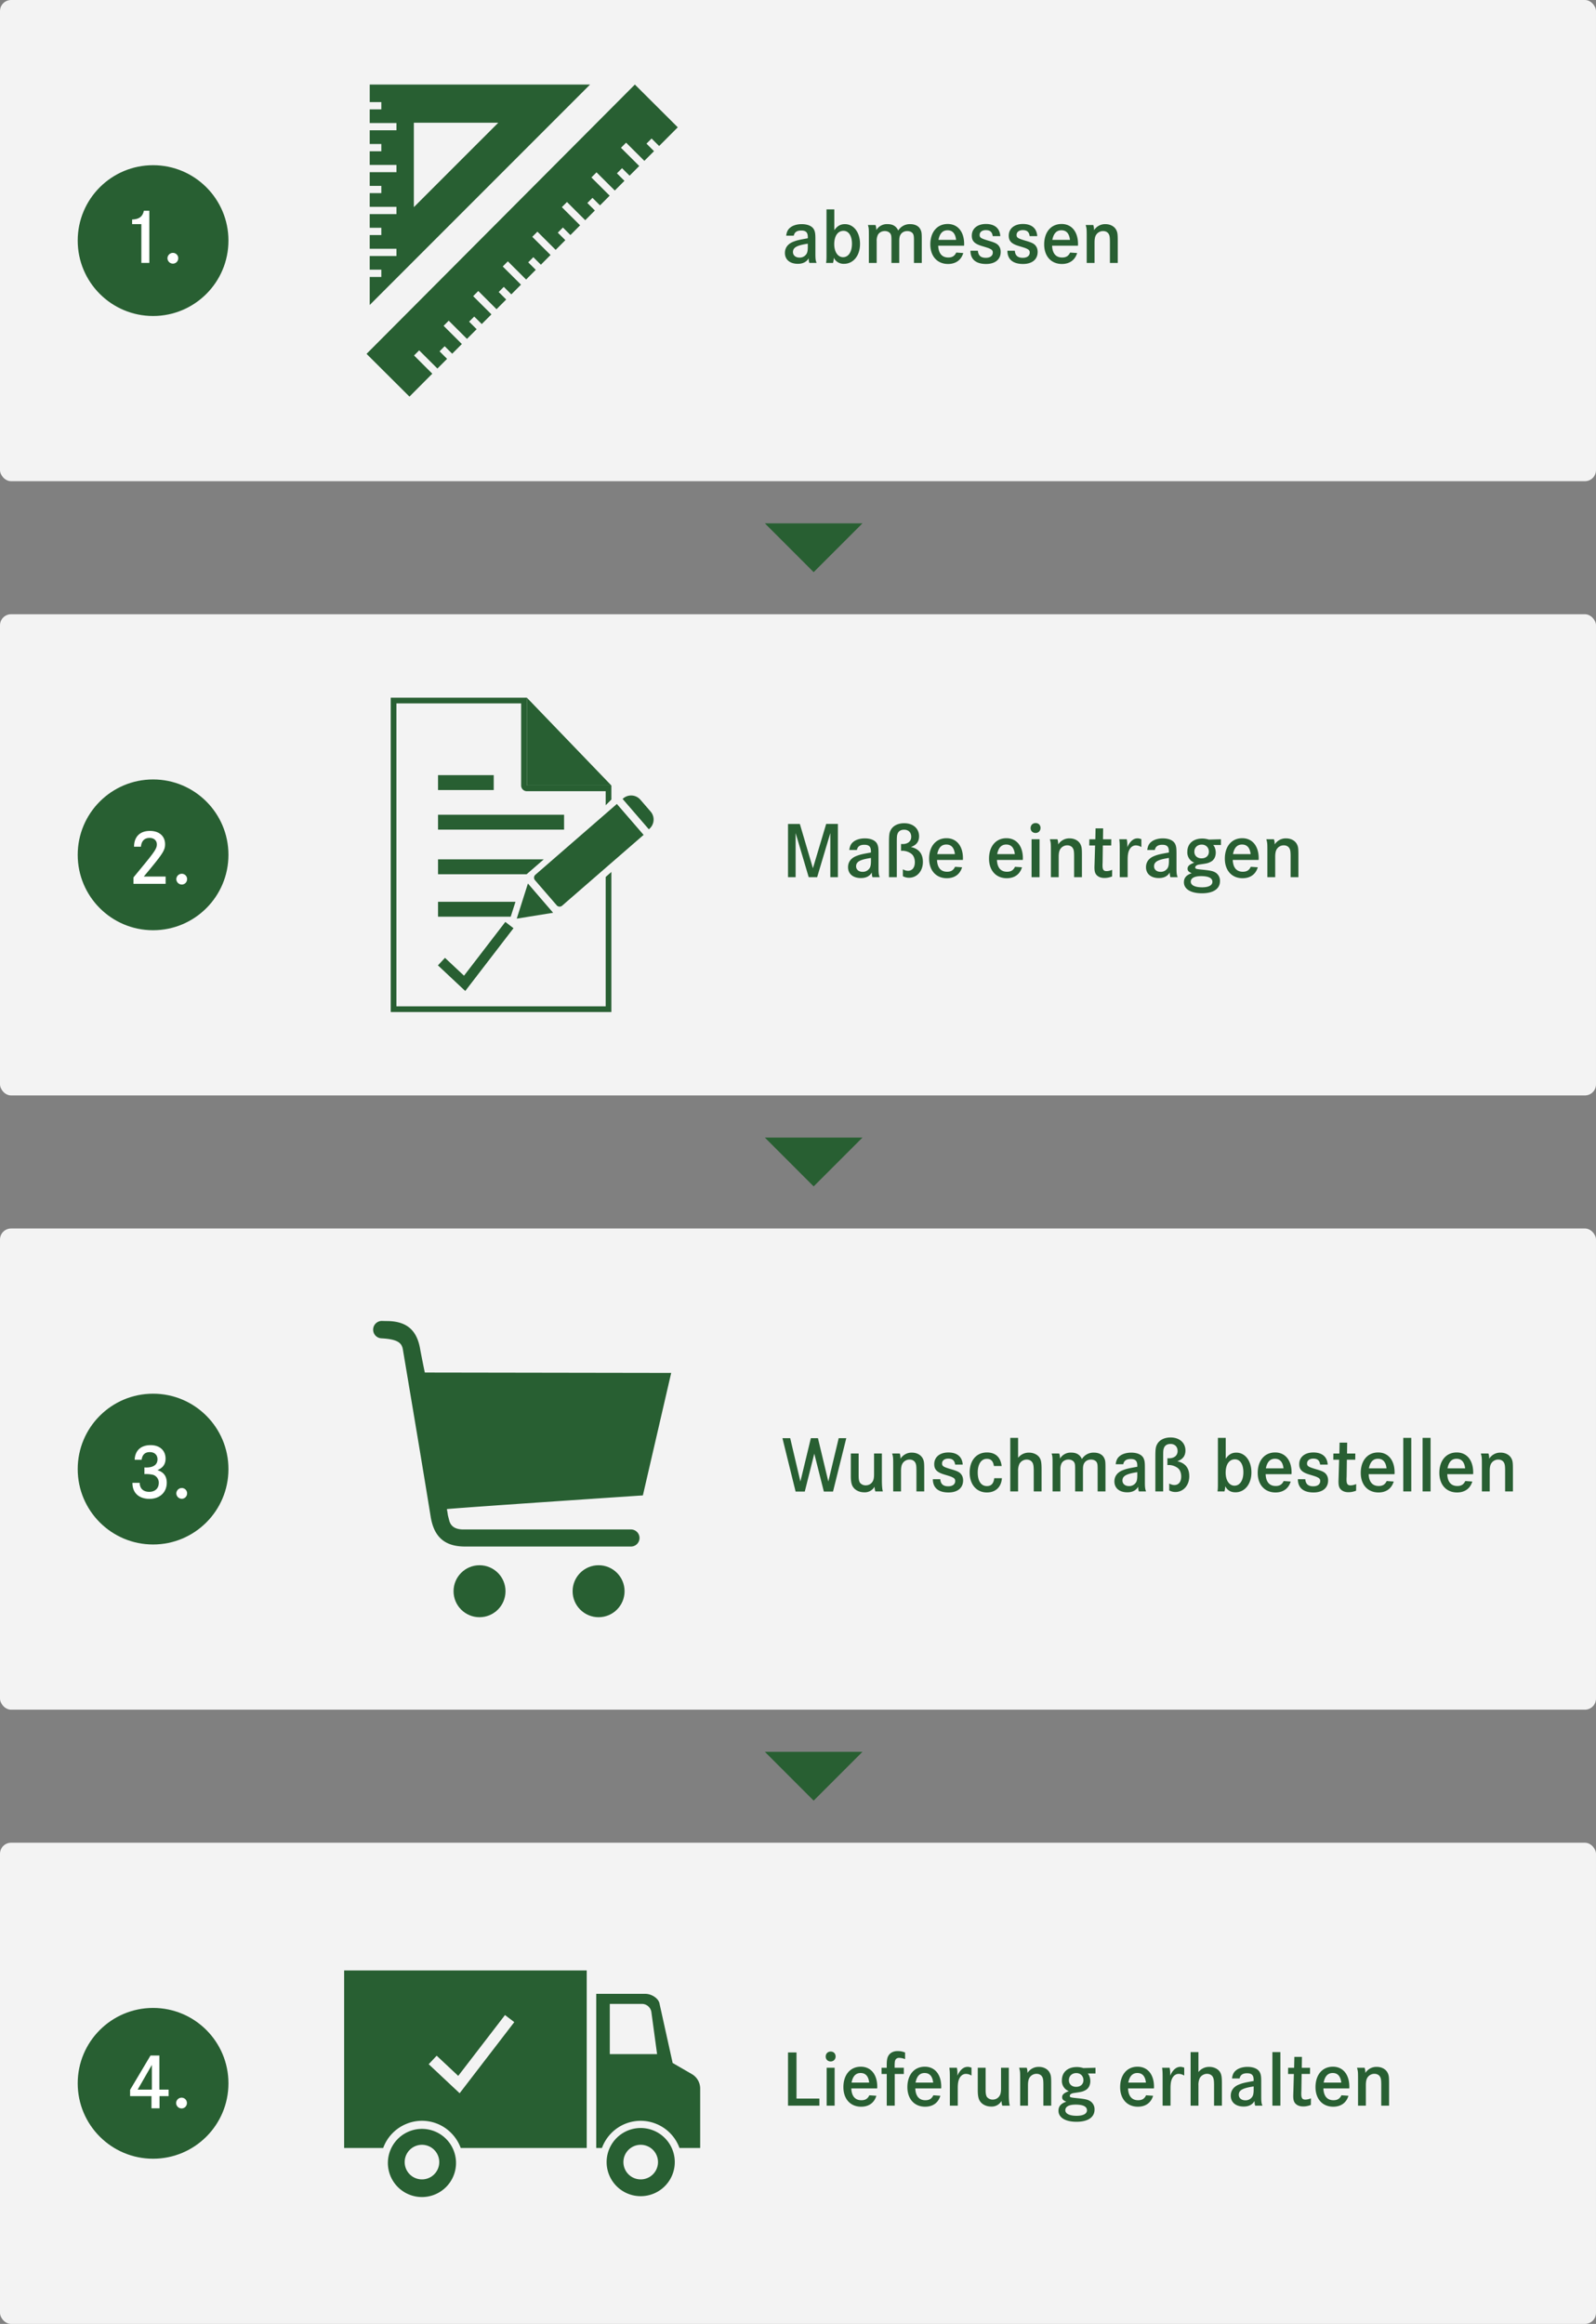 <svg id="a" data-name="Ebene 1" xmlns="http://www.w3.org/2000/svg" width="720" height="1048"><rect width="100%" height="100%" fill="#808080" stroke="none"/><defs><style>.b{fill:#285f32}.c{fill:#fff}.e{fill:#f3f3f3}</style></defs><rect class="e" y="277" width="720" height="217" rx="5" ry="5"/><rect class="e" width="720" height="217" rx="5" ry="5"/><rect class="e" y="554" width="720" height="217" rx="5" ry="5"/><rect class="e" y="831" width="720" height="217" rx="5" ry="5"/><path class="b" d="M389.08 236h-44.03l22.01 22.02L389.08 236zm0 277h-44.03l22.01 22.02L389.08 513zm0 277h-44.03l22.01 22.02L389.08 790zM174.99 975.02a15.37 15.37 0 1 0 30.73 0 15.37 15.37 0 0 0-30.73 0Zm7.57 0a7.8 7.8 0 1 1 15.6 0 7.8 7.8 0 0 1-15.6 0Zm91.11 0a15.37 15.37 0 1 0 30.74 0 15.37 15.37 0 0 0-30.74 0Zm7.57 0a7.8 7.8 0 1 1 15.6 0 7.8 7.8 0 0 1-15.6 0Z"/><path fill="none" d="m206.72 936.15-9.72-9.11-3.6 3.84 13.96 13.08L232 911.91l-4.18-3.21-21.1 27.45z"/><path class="b" d="M155.25 888.61v80.05h17.62a18.56 18.56 0 0 1 10.24-10.78 18.49 18.49 0 0 1 20.4 3.99 18.54 18.54 0 0 1 4.33 6.79h56.85V888.6H155.25Zm52.1 55.35-13.95-13.08 3.6-3.84 9.72 9.1 21.1-27.44 4.18 3.2-24.64 32.06Zm104.75-8.63-8.65-5.01-5.87-26.54c-.38-2.66-3.73-4.64-6.42-4.64h-22.18v69.52h2.57a18.7 18.7 0 0 1 4.33-6.8 18.54 18.54 0 0 1 20.4-3.98 18.54 18.54 0 0 1 10.25 10.78h9.34v-26.8a7.55 7.55 0 0 0-3.76-6.53Zm-37-9v-22.65h14.49c2.15 0 3.98 1.6 4.27 3.73l2.57 18.92H275.1ZM168.34 599.64c-.01-2.21 1.8-4 4.02-3.94.85.03 1.68.05 2.43.05 8.74.09 13.4 4.16 14.8 12.9.13.79 1.79 9.21 2.07 10.31h4l107.13.17-12.77 55.24s-76.7 5.12-88.42 6.16c.76 4.23.07 1.29 1.07 5.17.81 3.15 3.48 4.05 6.54 4.03 8.58-.03 17.17 0 25.75 0h49.7a3.84 3.84 0 0 1 0 7.69h-74.9c-9.22 0-14-4.4-15.47-13.45-4.08-25.15-8.32-50.27-12.54-75.4-.48-2.88-2.15-4.64-9.73-5.04a3.9 3.9 0 0 1-3.68-3.9Z"/><circle class="b" cx="216.33" cy="717.58" r="11.72"/><circle class="b" cx="270.04" cy="717.58" r="11.72"/><path class="b" d="M235.1 317.19v37.04a2.57 2.57 0 0 0 2.58 2.57h35.56v6.34l2.57-2.57v-6.34h-38.13v-39.61h-61.41v141.76h99.54v-63.16l-2.57 2.25v58.34h-94.4V317.2h56.27"/><path class="b" d="m237.68 314.62 38.13 39.61h-38.13v-39.61zm-40.07 34.93h25.13v6.72h-25.13zm0 44.7v-6.72h47.71l-7.74 6.72h-39.97zm0 19.15v-6.72h34.94l-2.16 6.72h-32.78zm0-45.99h56.86v6.72h-56.86zm12.28 79.49-12.33-11.56 3.18-3.39 8.59 8.05 18.64-24.25 3.68 2.84-21.76 28.31zm41.26-38.64-9.8-11.33a1.73 1.73 0 0 1 .17-2.44l35.76-31.06 1-.88 12.07 13.95-36.76 31.93c-.72.63-1.82.55-2.44-.17Zm-1.62 3.36-16.41 2.65 5.04-15.85 5.68 6.6 5.69 6.6zm43.99-45.63-4.63-5.35a5.51 5.51 0 0 0-7.78-.56l-.24.2 11.84 13.7.24-.21c2.3-2 2.56-5.48.57-7.78Zm-7.11-327.86 19.35 19.28-8.41 8.44-3.4-3.38-2.3 2.31 3.39 3.39-4.36 4.37-8.23-8.2-2.31 2.31 8.24 8.21-4.36 4.37-3.4-3.38-2.31 2.32 3.4 3.38-4.36 4.37-8.24-8.2-2.31 2.31 8.24 8.21-4.36 4.38-3.4-3.39-2.31 2.32 3.4 3.38-4.36 4.38-8.23-8.21-2.31 2.32 8.23 8.2-4.36 4.38-3.39-3.39-2.31 2.32 3.4 3.38-4.36 4.38-8.24-8.21-2.31 2.32 8.24 8.2-4.36 4.38-3.4-3.39-2.31 2.32 3.4 3.38-4.36 4.38-8.23-8.21-2.31 2.32 8.23 8.2-4.36 4.38-3.39-3.39-2.31 2.32 3.39 3.39-4.36 4.37-8.23-8.21-2.31 2.32 8.24 8.21-4.36 4.37-3.4-3.38-2.31 2.31 3.4 3.39-4.36 4.37-8.24-8.21-2.3 2.32 8.23 8.21-4.36 4.37-3.4-3.38-2.3 2.31 3.39 3.39-4.36 4.37-8.23-8.2-2.31 2.31 8.23 8.21-10.3 10.34-19.36-19.28L286.41 38.13zm-20.21 0h-99.4v7.92h5.23v3.27h-5.24v6.17h12.07v3.27h-12.07v6.18h5.24v3.27h-5.24v6.17h12.07v3.27h-12.07v6.18h5.24v3.27h-5.24v6.18h12.07v3.27h-12.07v6.17h5.24V106h-5.24v6.18h12.07v3.27h-12.07v6.17h5.24v3.27h-5.24v12.65l99.4-99.4Zm-79.5 17.22h38.08L186.7 93.42V55.35Zm167.98 50.95c.21-1.77.75-2.85 1.87-3.71 1.15-.94 3.06-1.51 5.1-1.51 2.85 0 4.94.97 5.66 2.66.43.97.54 1.9.54 4.03v6.66c0 2.3.1 3.13.54 4.14h-3.28a6.6 6.6 0 0 1-.28-2.12c-.94 1.65-2.6 2.52-4.9 2.52-3.56 0-5.83-1.87-5.83-4.9 0-2.37 1.37-4.17 3.92-5.11 1.55-.61 2.6-.83 6.41-1.51v-.47c0-2.16-.83-3.02-2.99-3.02-1.94 0-3.02.75-3.35 2.34h-3.41Zm9.75 3.6c-5 .75-6.7 1.72-6.7 3.78 0 1.47 1.2 2.48 2.92 2.48a3.6 3.6 0 0 0 3.31-1.87c.33-.65.47-1.59.47-3.06v-1.33Zm11.95-15.48v9.4c1.37-1.95 2.78-2.74 4.8-2.74 3.95 0 6.8 3.7 6.8 8.92 0 5.26-3 8.97-7.2 8.97a4.9 4.9 0 0 1-4.65-2.74 8.7 8.7 0 0 1-.32 2.34h-3.13c.18-1.33.18-1.65.18-4.64V94.42h3.52Zm-.03 15.7c0 3.48 1.62 5.86 4 5.86 2.4 0 3.99-2.38 3.99-6.05 0-3.6-1.48-5.83-3.82-5.83-2.55 0-4.17 2.3-4.17 6.01Zm18.61-8.65c.25.65.36 1.37.36 2.3a5.57 5.57 0 0 1 5.07-2.7c2.34 0 3.9.9 4.83 2.89a6.08 6.08 0 0 1 5.4-2.88c2.2 0 3.85.86 4.6 2.37.54 1.12.62 1.55.62 4.93v10.2h-3.53v-10.16c0-1.8-.11-2.48-.47-3.06-.47-.72-1.4-1.15-2.56-1.15-1.3 0-2.37.57-2.98 1.55-.43.64-.62 1.54-.62 2.95v9.86h-3.52v-9.75c0-2.24-.07-2.7-.4-3.32-.43-.79-1.44-1.3-2.59-1.3-1.51 0-2.74.76-3.24 1.95a6.21 6.21 0 0 0-.43 2.7v9.72h-3.53v-12.45c0-2.96-.04-3.39-.43-4.65h3.42Zm28.29 9.33c.15 3.49 1.73 5.32 4.54 5.32 1.76 0 2.84-.64 3.6-2.23l3.17.22c-.94 3.16-3.39 4.93-6.88 4.93-4.82 0-7.99-3.46-7.99-8.82 0-5.58 3.1-9.21 7.85-9.21 4.53 0 7.41 3.49 7.41 9.03 0 .1 0 .43-.03.76h-11.67Zm8.07-2.63c-.33-2.88-1.62-4.32-3.85-4.32-2.2 0-3.53 1.4-4.1 4.32h7.95Zm16.52-1.69c-.25-1.88-1.19-2.7-3.1-2.7-1.69 0-2.8.86-2.8 2.16 0 1.22.54 1.58 4.06 2.62 2.67.76 3.78 1.3 4.47 2.16.65.76.97 1.73.97 2.88 0 3.39-2.48 5.44-6.59 5.44-4.57 0-7.05-2.09-7.05-5.98h3.35c.18 2.2 1.33 3.2 3.6 3.2 1.94 0 3.13-.9 3.13-2.37 0-.79-.33-1.26-1.19-1.65-.54-.3-.9-.44-3.64-1.26-3.42-1.01-4.64-2.27-4.64-4.72 0-3.17 2.52-5.25 6.37-5.25 3.96 0 6.26 1.94 6.48 5.47h-3.42Zm16.66 0c-.24-1.88-1.18-2.7-3.09-2.7-1.69 0-2.8.86-2.8 2.16 0 1.22.54 1.58 4.06 2.62 2.67.76 3.78 1.3 4.47 2.16.64.76.97 1.73.97 2.88 0 3.39-2.48 5.44-6.59 5.44-4.57 0-7.05-2.09-7.05-5.98h3.34c.18 2.2 1.34 3.2 3.6 3.2 1.95 0 3.13-.9 3.13-2.37 0-.79-.32-1.26-1.18-1.65-.54-.3-.9-.44-3.64-1.26-3.42-1.01-4.64-2.27-4.64-4.72 0-3.17 2.52-5.25 6.37-5.25 3.96 0 6.26 1.94 6.48 5.47h-3.42Zm10.13 4.32c.14 3.49 1.72 5.32 4.53 5.32 1.76 0 2.84-.64 3.6-2.23l3.17.22c-.94 3.16-3.39 4.93-6.88 4.93-4.82 0-7.99-3.46-7.99-8.82 0-5.58 3.1-9.21 7.85-9.21 4.53 0 7.41 3.49 7.41 9.03 0 .1 0 .43-.03.76h-11.66Zm8.06-2.63c-.33-2.88-1.62-4.32-3.85-4.32-2.2 0-3.53 1.4-4.1 4.32h7.95Zm10.51-6.7c.25.69.33 1.26.36 2.34a5.88 5.88 0 0 1 5.15-2.73c2.16 0 4.03 1 4.86 2.62.57 1.12.68 1.88.68 5.04v9.83h-3.53v-9.25c0-2.09-.1-2.92-.46-3.64-.47-.93-1.4-1.47-2.63-1.47a3.7 3.7 0 0 0-3.28 1.94c-.4.76-.57 1.77-.57 3.31v9.11h-3.53v-11.12c0-4.18 0-4.32-.47-5.98h3.42ZM360.83 371.56l5.9 19.98 5.98-19.98H378v24.01h-3.42v-19.9l-5.94 19.9h-3.81l-5.9-19.9v19.9h-3.43v-24h5.33Zm22.32 11.74c.22-1.77.76-2.85 1.87-3.71 1.15-.94 3.06-1.51 5.11-1.51 2.85 0 4.94.97 5.66 2.66.43.97.54 1.9.54 4.03v6.66c0 2.3.1 3.13.54 4.14h-3.28a6.6 6.6 0 0 1-.29-2.12c-.93 1.65-2.59 2.52-4.9 2.52-3.56 0-5.82-1.87-5.82-4.9 0-2.37 1.36-4.17 3.92-5.11 1.55-.61 2.59-.83 6.4-1.51v-.47c0-2.16-.82-3.02-2.98-3.02-1.95 0-3.03.75-3.35 2.34h-3.42Zm9.76 3.6c-5 .75-6.7 1.72-6.7 3.78 0 1.47 1.19 2.48 2.92 2.48a3.6 3.6 0 0 0 3.3-1.87c.33-.65.48-1.59.48-3.06v-1.33Zm8.13-6.48c0-4.07.15-4.97.9-6.3 1.08-1.84 3.28-2.88 5.98-2.88 3.96 0 6.7 2.37 6.7 5.86 0 2.45-1.2 4-3.68 4.86 3.64.83 5.4 3.06 5.4 6.77 0 4.1-2.66 7.1-6.26 7.1a5.7 5.7 0 0 1-2.77-.7v-3.12c.82.47 1.58.68 2.34.68 1.9 0 3.06-1.47 3.06-3.85 0-1.62-.54-2.99-1.52-3.78a6.91 6.91 0 0 0-4-1.4l-.35.03c-.04 0-.18 0-.36-.03v-3.06c.29.03.54.03.72.03 2.37 0 3.88-1.26 3.88-3.27 0-1.95-1.26-3.2-3.2-3.2-1.47 0-2.52.64-2.95 1.8-.32.82-.36 1.4-.36 4.13v15.48h-3.53v-15.15Zm21.67 7.38c.15 3.49 1.73 5.32 4.54 5.32 1.76 0 2.84-.64 3.6-2.23l3.17.22c-.94 3.16-3.39 4.93-6.88 4.93-4.82 0-7.99-3.46-7.99-8.82 0-5.58 3.1-9.22 7.85-9.22 4.53 0 7.41 3.5 7.41 9.04 0 .1 0 .43-.03.76H422.7Zm8.07-2.63c-.33-2.88-1.62-4.32-3.86-4.32-2.2 0-3.52 1.4-4.1 4.32h7.96Zm18.97 2.63c.14 3.49 1.73 5.32 4.54 5.32 1.76 0 2.84-.64 3.6-2.23l3.16.22c-.93 3.16-3.38 4.93-6.87 4.93-4.83 0-8-3.46-8-8.82 0-5.58 3.1-9.22 7.85-9.22 4.54 0 7.42 3.5 7.42 9.04 0 .1 0 .43-.04.76h-11.66Zm8.06-2.63c-.32-2.88-1.62-4.32-3.85-4.32-2.2 0-3.53 1.4-4.1 4.32h7.95Zm11.59-11.77c0 1.3-.93 2.23-2.23 2.23s-2.23-.9-2.23-2.2c0-1.33.94-2.26 2.27-2.26 1.3 0 2.2.9 2.2 2.23Zm-.43 5.07v17.1h-3.6v-17.1h3.6Zm8.07 0c.25.69.32 1.26.36 2.34a5.88 5.88 0 0 1 5.14-2.73c2.16 0 4.04 1 4.86 2.62.58 1.12.69 1.88.69 5.04v9.83h-3.53v-9.25c0-2.09-.1-2.92-.47-3.64-.47-.93-1.4-1.47-2.63-1.47a3.7 3.7 0 0 0-3.27 1.94c-.4.76-.58 1.77-.58 3.31v9.11h-3.52v-11.12c0-4.18 0-4.32-.47-5.98h3.42Zm24.3 0-.04 2.81h-3.78l-.1 7.56-.04.97v.47c0 1.9.46 2.56 1.83 2.56.72 0 1.66-.22 2.52-.58l-.03 2.99c-1.23.46-2.3.68-3.46.68-1.84 0-3.24-.68-3.96-1.9-.4-.73-.54-1.52-.54-3.07l.07-2.12.22-7.56h-2.63l.04-2.8h2.7l.1-4.9h3.42l-.07 4.9h3.75Zm6.98 0c.18.9.25 1.66.25 2.63 0 .22 0 .54-.03.97 1.26-2.7 2.77-4 4.68-4 .46 0 1 .12 1.69.37V382a4.79 4.79 0 0 0-2.49-.76c-1.36 0-2.44.83-3.1 2.34-.42.98-.6 2.3-.6 4.18v7.81h-3.57v-11.55c0-3.71-.03-4.04-.21-5.55h3.38Zm9.25 4.83c.22-1.77.76-2.85 1.87-3.71 1.16-.94 3.06-1.51 5.12-1.51 2.84 0 4.93.97 5.65 2.66.43.97.54 1.9.54 4.03v6.66c0 2.3.1 3.13.54 4.14H528a6.6 6.6 0 0 1-.29-2.12c-.93 1.65-2.59 2.52-4.9 2.52-3.56 0-5.82-1.87-5.82-4.9 0-2.37 1.36-4.17 3.92-5.11 1.55-.61 2.6-.83 6.4-1.51v-.47c0-2.16-.82-3.02-2.98-3.02-1.94 0-3.02.75-3.35 2.34h-3.42Zm9.76 3.6c-5 .75-6.7 1.72-6.7 3.78 0 1.47 1.19 2.48 2.92 2.48a3.6 3.6 0 0 0 3.3-1.87c.33-.65.48-1.59.48-3.06v-1.33Zm23.47-5.84h-3.5c.69.69 1.16 2.1 1.16 3.42 0 1.98-.87 3.53-2.45 4.25-1.19.58-1.58.65-5.04 1.15-1.08.18-1.76.65-1.76 1.23 0 .72.25.79 3.56 1.11 3.2.33 4.4.58 5.47 1.2a4.36 4.36 0 0 1 2.13 3.91c0 3.5-3 5.51-8.14 5.51-5.04 0-8.13-1.9-8.13-4.97 0-2.01 1.08-3.24 3.52-4.1-1.36-.54-1.87-1.08-1.87-2.01 0-1.16.8-1.91 3.03-2.74a4.89 4.89 0 0 1-3.14-4.9c0-3.63 2.63-5.97 6.73-5.97.98 0 1.84.14 3 .47l5.43-.15v2.6Zm-13.6 16.56c0 1.59 1.9 2.52 5.1 2.52 2.95 0 4.65-.9 4.65-2.48 0-1.7-1.77-2.56-5.11-2.56-3 0-4.65.9-4.65 2.52Zm1.61-13.53c0 1.8 1.3 2.99 3.24 2.99 2.02 0 3.31-1.2 3.31-3 0-1.86-1.33-3.2-3.2-3.2-1.98 0-3.35 1.3-3.35 3.2Zm17.32 3.71c.14 3.49 1.73 5.32 4.53 5.32 1.77 0 2.85-.64 3.6-2.23l3.17.22c-.94 3.16-3.38 4.93-6.88 4.93-4.82 0-7.99-3.46-7.99-8.82 0-5.58 3.1-9.22 7.85-9.22 4.54 0 7.42 3.5 7.42 9.04 0 .1 0 .43-.04.76h-11.66Zm8.06-2.63c-.32-2.88-1.62-4.32-3.85-4.32-2.2 0-3.53 1.4-4.1 4.32h7.95Zm10.51-6.7c.26.69.33 1.26.36 2.34a5.88 5.88 0 0 1 5.15-2.73c2.16 0 4.03 1 4.86 2.62.58 1.12.68 1.88.68 5.04v9.83h-3.52v-9.25c0-2.09-.11-2.92-.47-3.64-.47-.93-1.4-1.47-2.63-1.47a3.7 3.7 0 0 0-3.27 1.94c-.4.76-.58 1.77-.58 3.31v9.11h-3.53v-11.12c0-4.18 0-4.32-.47-5.98h3.42ZM356.48 648.56l4.6 19.55 4.72-19.55h3.2l4.68 19.55 4.68-19.55h3.42l-5.98 24.08h-4.14l-4.31-17.1-4.29 17.1h-4.14l-5.94-24.08h3.5Zm30.88 6.91v10.08c0 1.59.22 2.6.65 3.17a3.28 3.28 0 0 0 2.56 1.11c1.36 0 2.52-.68 3.16-1.83.4-.72.58-1.66.58-3.13v-9.4h3.53v11.85q0 3.85.43 5.25h-3.38c-.18-.5-.33-1.3-.36-2.12a5.05 5.05 0 0 1-4.68 2.52c-2.3 0-4.29-1.05-5.22-2.74-.54-.97-.8-2.37-.8-4.57v-10.19h3.53Zm18.54 0c.25.69.33 1.26.36 2.34a5.88 5.88 0 0 1 5.15-2.73c2.16 0 4.03 1 4.86 2.62.58 1.12.68 1.88.68 5.04v9.83h-3.52v-9.25c0-2.09-.11-2.92-.47-3.64-.47-.93-1.4-1.47-2.63-1.47a3.7 3.7 0 0 0-3.28 1.94c-.4.76-.57 1.77-.57 3.31v9.11h-3.53v-11.12c0-4.18 0-4.32-.47-5.98h3.42Zm24.99 5.01c-.26-1.88-1.2-2.7-3.1-2.7-1.7 0-2.8.86-2.8 2.16 0 1.22.53 1.58 4.06 2.62 2.66.76 3.78 1.3 4.46 2.16.65.76.98 1.73.98 2.88 0 3.39-2.49 5.44-6.6 5.44-4.56 0-7.05-2.09-7.05-5.98h3.35c.18 2.2 1.33 3.2 3.6 3.2 1.94 0 3.13-.9 3.13-2.37 0-.79-.32-1.26-1.19-1.65-.54-.3-.9-.44-3.63-1.26-3.42-1.01-4.64-2.27-4.64-4.72 0-3.17 2.51-5.25 6.37-5.25 3.96 0 6.26 1.94 6.48 5.47h-3.42Zm17.49.64c-.36-2.26-1.33-3.24-3.2-3.24-2.52 0-4.1 2.38-4.1 6.2s1.54 6.08 4.13 6.08c1.98 0 3.03-1.12 3.32-3.56h3.45c-.25 4-2.84 6.44-6.77 6.44-4.68 0-7.77-3.6-7.77-8.96 0-5.51 3.06-9.08 7.81-9.08 3.85 0 6.16 2.16 6.62 6.12h-3.49Zm10.91-12.7v9a6.09 6.09 0 0 1 4.93-2.34c2.09 0 4.03.97 4.86 2.44.61 1.05.8 2.2.8 5.22v9.83h-3.53v-9.25c0-1.94-.15-2.88-.5-3.6-.51-.97-1.48-1.51-2.7-1.51-1.38 0-2.64.8-3.28 1.98a7.4 7.4 0 0 0-.58 3.31v9.07h-3.53v-24.15h3.53Zm18.54 7.05c.25.65.36 1.37.36 2.3a5.57 5.57 0 0 1 5.08-2.7c2.34 0 3.88.9 4.82 2.89a6.08 6.08 0 0 1 5.4-2.88c2.2 0 3.85.86 4.6 2.37.55 1.12.62 1.55.62 4.93v10.2h-3.53v-10.16c0-1.8-.1-2.48-.47-3.06-.47-.72-1.4-1.15-2.55-1.15-1.3 0-2.38.57-3 1.55-.42.64-.6 1.54-.6 2.95v9.86h-3.53v-9.75c0-2.24-.07-2.7-.4-3.32-.43-.79-1.44-1.3-2.59-1.3-1.51 0-2.73.76-3.24 1.95a6.21 6.21 0 0 0-.43 2.7v9.72h-3.53v-12.45c0-2.96-.03-3.39-.43-4.65h3.42Zm25.49 4.83c.22-1.77.76-2.85 1.87-3.71 1.15-.94 3.06-1.51 5.11-1.51 2.85 0 4.93.97 5.65 2.66.44.97.54 1.9.54 4.03v6.66c0 2.3.11 3.13.54 4.14h-3.27a6.6 6.6 0 0 1-.29-2.12c-.94 1.65-2.6 2.52-4.9 2.52-3.56 0-5.83-1.87-5.83-4.9 0-2.37 1.37-4.17 3.93-5.11 1.54-.61 2.59-.83 6.4-1.51v-.47c0-2.16-.82-3.02-2.98-3.02-1.95 0-3.03.75-3.35 2.34h-3.42Zm9.75 3.6c-5 .75-6.7 1.72-6.7 3.78 0 1.47 1.2 2.48 2.92 2.48a3.6 3.6 0 0 0 3.32-1.87c.32-.65.46-1.59.46-3.06v-1.33Zm8.14-6.48c0-4.07.14-4.97.9-6.3 1.08-1.84 3.28-2.88 5.98-2.88 3.96 0 6.69 2.37 6.69 5.86 0 2.45-1.19 4-3.67 4.86 3.63.83 5.4 3.06 5.4 6.77 0 4.1-2.67 7.1-6.26 7.1-.98 0-1.88-.22-2.78-.7v-3.12c.83.47 1.59.68 2.34.68 1.91 0 3.06-1.47 3.06-3.85 0-1.62-.54-2.99-1.5-3.78a6.91 6.91 0 0 0-4-1.4l-.36.03c-.04 0-.18 0-.36-.03v-3.06c.28.03.54.03.72.03 2.37 0 3.88-1.26 3.88-3.27 0-1.95-1.26-3.2-3.2-3.2-1.48 0-2.52.64-2.95 1.8-.33.82-.36 1.4-.36 4.13v15.48h-3.53v-15.15Zm31.75-9v9.4c1.37-1.95 2.77-2.74 4.79-2.74 3.96 0 6.8 3.7 6.8 8.92 0 5.26-2.99 8.97-7.2 8.97-2.12 0-3.6-.87-4.64-2.74a8.7 8.7 0 0 1-.32 2.34h-3.14c.18-1.33.18-1.66.18-4.64v-19.51h3.53Zm-.03 15.7c0 3.48 1.61 5.86 4 5.86 2.4 0 3.99-2.38 3.99-6.05 0-3.6-1.48-5.83-3.82-5.83-2.56 0-4.17 2.3-4.17 6.01Zm18.03.68c.15 3.49 1.73 5.32 4.54 5.32 1.76 0 2.84-.64 3.6-2.23l3.16.22c-.93 3.16-3.38 4.93-6.87 4.93-4.82 0-8-3.46-8-8.82 0-5.58 3.1-9.22 7.86-9.22 4.53 0 7.41 3.5 7.41 9.04 0 .1 0 .43-.04.76h-11.66Zm8.06-2.63c-.32-2.88-1.62-4.32-3.85-4.32-2.2 0-3.52 1.4-4.1 4.32h7.95Zm16.53-1.69c-.25-1.88-1.19-2.7-3.1-2.7-1.69 0-2.8.86-2.8 2.16 0 1.22.54 1.58 4.06 2.62 2.67.76 3.78 1.3 4.47 2.16.64.76.97 1.73.97 2.88 0 3.39-2.48 5.44-6.59 5.44-4.57 0-7.05-2.09-7.05-5.98h3.34c.18 2.2 1.34 3.2 3.6 3.2 1.95 0 3.14-.9 3.14-2.37 0-.79-.33-1.26-1.2-1.65-.53-.3-.9-.44-3.63-1.26-3.42-1.01-4.64-2.27-4.64-4.72 0-3.17 2.52-5.25 6.37-5.25 3.96 0 6.26 1.94 6.48 5.47h-3.42Zm15.87-5.01-.03 2.81h-3.78l-.1 7.56-.05.97v.47c0 1.9.47 2.56 1.84 2.56.72 0 1.66-.22 2.52-.58l-.04 2.99c-1.22.46-2.3.68-3.45.68-1.84 0-3.24-.68-3.96-1.9-.4-.73-.54-1.52-.54-3.07l.07-2.12.22-7.56h-2.63l.04-2.8h2.7l.1-4.9h3.42l-.07 4.9h3.74Zm6.02 9.33c.14 3.49 1.73 5.32 4.53 5.32 1.77 0 2.85-.64 3.6-2.23l3.17.22c-.94 3.16-3.38 4.93-6.87 4.93-4.83 0-8-3.46-8-8.82 0-5.58 3.1-9.22 7.85-9.22 4.54 0 7.42 3.5 7.42 9.04 0 .1 0 .43-.04.76h-11.66Zm8.06-2.63c-.32-2.88-1.62-4.32-3.85-4.32-2.2 0-3.53 1.4-4.1 4.32h7.95Zm11.16-13.75v24.15h-3.6v-24.15h3.6Zm8.71 0v24.15h-3.6v-24.15h3.6Zm7.53 16.38c.14 3.49 1.73 5.32 4.53 5.32 1.77 0 2.85-.64 3.6-2.23l3.17.22c-.94 3.16-3.38 4.93-6.88 4.93-4.82 0-7.99-3.46-7.99-8.82 0-5.58 3.1-9.22 7.85-9.22 4.54 0 7.42 3.5 7.42 9.04 0 .1 0 .43-.04.76H652.9Zm8.06-2.63c-.32-2.88-1.62-4.32-3.85-4.32-2.2 0-3.53 1.4-4.1 4.32h7.95Zm10.51-6.7c.25.69.33 1.26.36 2.34a5.88 5.88 0 0 1 5.15-2.73c2.16 0 4.03 1 4.86 2.62.58 1.12.68 1.88.68 5.04v9.83H679v-9.25c0-2.09-.11-2.92-.47-3.64-.47-.93-1.4-1.47-2.63-1.47a3.7 3.7 0 0 0-3.28 1.94c-.4.76-.57 1.77-.57 3.31v9.11h-3.53v-11.12c0-4.18 0-4.32-.47-5.98h3.42ZM359.32 925.56v20.8h10.33v3.21H355.5v-24h3.82Zm17.64 1.84c0 1.3-.94 2.23-2.23 2.23s-2.23-.9-2.23-2.2c0-1.33.93-2.26 2.26-2.26 1.3 0 2.2.9 2.2 2.23Zm-.43 5.07v17.1h-3.6v-17.1h3.6Zm7.52 9.33c.14 3.49 1.73 5.32 4.54 5.32 1.76 0 2.84-.65 3.6-2.23l3.16.22c-.93 3.16-3.38 4.93-6.87 4.93-4.83 0-8-3.46-8-8.82 0-5.58 3.1-9.22 7.85-9.22 4.54 0 7.42 3.5 7.42 9.04 0 .1 0 .43-.04.76h-11.66Zm8.06-2.63c-.32-2.88-1.62-4.32-3.85-4.32-2.2 0-3.53 1.4-4.1 4.32h7.95Zm15.63-6.7v2.81h-4.1v14.29h-3.6v-14.29h-2.35v-2.8h2.34v-1.09c0-2.37.22-3.49.83-4.46.83-1.3 2.27-1.98 4.1-1.98 1.2 0 2.16.18 3.35.65v2.99a7.4 7.4 0 0 0-2.7-.58c-.93 0-1.58.47-1.83 1.33-.11.4-.18 1.15-.18 2.38v.75h4.14Zm5.18 9.33c.15 3.49 1.73 5.32 4.54 5.32 1.76 0 2.84-.65 3.6-2.23l3.16.22c-.93 3.16-3.38 4.93-6.87 4.93-4.82 0-8-3.46-8-8.82 0-5.58 3.1-9.22 7.86-9.22 4.53 0 7.41 3.5 7.41 9.04 0 .1 0 .43-.04.76h-11.66Zm8.06-2.63c-.32-2.88-1.62-4.32-3.85-4.32-2.2 0-3.52 1.4-4.1 4.32h7.95Zm10.7-6.7c.18.9.25 1.66.25 2.63 0 .22 0 .54-.04.97 1.26-2.7 2.78-4 4.68-4 .47 0 1.01.12 1.7.37V936a4.79 4.79 0 0 0-2.49-.76c-1.37 0-2.45.83-3.1 2.34-.43.98-.6 2.3-.6 4.18v7.81h-3.57v-11.55c0-3.71-.04-4.04-.22-5.55h3.39Zm12.96 0v10.08c0 1.58.21 2.6.65 3.17a3.28 3.28 0 0 0 2.55 1.11c1.37 0 2.52-.68 3.17-1.83.4-.72.58-1.66.58-3.13v-9.4h3.52v11.85q0 3.85.43 5.25h-3.38a8 8 0 0 1-.36-2.12 5.05 5.05 0 0 1-4.68 2.52c-2.3 0-4.28-1.05-5.22-2.74-.54-.97-.8-2.37-.8-4.57v-10.19h3.54Zm18.54 0c.25.69.32 1.26.36 2.34a5.88 5.88 0 0 1 5.14-2.73c2.16 0 4.04 1 4.86 2.62.58 1.12.69 1.88.69 5.04v9.83h-3.53v-9.25c0-2.09-.1-2.92-.47-3.64-.47-.93-1.4-1.47-2.63-1.47a3.7 3.7 0 0 0-3.27 1.94c-.4.76-.58 1.77-.58 3.31v9.11h-3.52v-11.12c0-4.18 0-4.32-.47-5.98h3.42Zm31.02 2.59h-3.48c.68.69 1.15 2.1 1.15 3.42 0 1.98-.87 3.53-2.45 4.25-1.19.58-1.58.65-5.04 1.15-1.08.18-1.76.65-1.76 1.23 0 .72.25.79 3.56 1.11 3.2.33 4.4.58 5.47 1.2a4.36 4.36 0 0 1 2.13 3.91c0 3.5-3 5.51-8.14 5.51-5.04 0-8.13-1.9-8.13-4.97 0-2.01 1.07-3.24 3.52-4.1-1.37-.54-1.87-1.08-1.87-2.02 0-1.15.8-1.9 3.02-2.73a4.89 4.89 0 0 1-3.13-4.9c0-3.63 2.63-5.97 6.73-5.97.98 0 1.84.14 3 .47l5.43-.15v2.6Zm-13.6 16.56c0 1.59 1.9 2.52 5.11 2.52 2.95 0 4.65-.9 4.65-2.48 0-1.7-1.77-2.56-5.12-2.56-2.98 0-4.64.9-4.64 2.52Zm1.62-13.53c0 1.8 1.3 2.99 3.24 2.99 2.02 0 3.31-1.2 3.31-3 0-1.86-1.33-3.2-3.2-3.2-1.98 0-3.35 1.3-3.35 3.2Zm26.68 3.71c.14 3.49 1.73 5.32 4.53 5.32 1.77 0 2.85-.65 3.6-2.23l3.17.22c-.94 3.16-3.38 4.93-6.88 4.93-4.82 0-7.99-3.46-7.99-8.82 0-5.58 3.1-9.22 7.85-9.22 4.54 0 7.42 3.5 7.42 9.04 0 .1 0 .43-.04.76H508.9Zm8.06-2.63c-.32-2.88-1.62-4.32-3.85-4.32-2.2 0-3.53 1.4-4.1 4.32h7.95Zm10.69-6.7c.18.9.26 1.66.26 2.63 0 .22 0 .54-.04.97 1.26-2.7 2.77-4 4.68-4 .47 0 1 .12 1.69.37V936a4.79 4.79 0 0 0-2.48-.76c-1.37 0-2.45.83-3.1 2.34-.43.98-.61 2.3-.61 4.18v7.81h-3.56v-11.55c0-3.71-.04-4.04-.22-5.55h3.38Zm13-7.05v9a6.09 6.09 0 0 1 4.93-2.34c2.09 0 4.03.97 4.86 2.44.61 1.05.8 2.2.8 5.22v9.83h-3.54v-9.25c0-1.94-.14-2.88-.5-3.6-.5-.97-1.48-1.51-2.7-1.51a3.8 3.8 0 0 0-3.28 1.98 7.4 7.4 0 0 0-.57 3.31v9.07h-3.53v-24.15h3.53Zm15.15 11.88c.22-1.77.76-2.85 1.88-3.71 1.15-.94 3.06-1.51 5.1-1.51 2.85 0 4.94.97 5.66 2.66.43.97.54 1.9.54 4.03v6.66c0 2.3.1 3.13.54 4.14h-3.28a6.6 6.6 0 0 1-.28-2.12c-.94 1.65-2.6 2.52-4.9 2.52-3.56 0-5.83-1.88-5.83-4.9 0-2.37 1.37-4.17 3.92-5.11 1.55-.61 2.6-.83 6.4-1.51v-.47c.01-2.16-.82-3.02-2.98-3.02-1.94 0-3.02.75-3.35 2.34h-3.41Zm9.76 3.6c-5 .75-6.7 1.72-6.7 3.77 0 1.48 1.2 2.49 2.92 2.49a3.6 3.6 0 0 0 3.31-1.87c.33-.65.47-1.59.47-3.06v-1.33Zm12.06-15.48v24.15h-3.6v-24.15h3.6Zm13.39 7.05-.03 2.81h-3.78l-.11 7.56-.04.97v.47c0 1.9.47 2.56 1.84 2.56a7 7 0 0 0 2.52-.58l-.04 2.99c-1.22.46-2.3.68-3.45.68-1.84 0-3.24-.68-3.96-1.9-.4-.73-.54-1.52-.54-3.07l.07-2.12.21-7.56h-2.62l.03-2.8h2.7l.11-4.9h3.42l-.07 4.9H591Zm6.01 9.33c.15 3.49 1.73 5.32 4.54 5.32 1.76 0 2.84-.65 3.6-2.23l3.17.22c-.94 3.16-3.39 4.93-6.88 4.93-4.82 0-7.99-3.46-7.99-8.82 0-5.58 3.1-9.22 7.85-9.22 4.53 0 7.41 3.5 7.41 9.04 0 .1 0 .43-.03.76h-11.67Zm8.07-2.63c-.33-2.88-1.62-4.32-3.85-4.32-2.2 0-3.53 1.4-4.1 4.32h7.95Zm10.51-6.7c.25.69.32 1.26.36 2.34a5.88 5.88 0 0 1 5.15-2.73c2.16 0 4.03 1 4.86 2.62.57 1.12.68 1.88.68 5.04v9.83h-3.53v-9.25c0-2.09-.1-2.92-.46-3.64-.47-.93-1.4-1.47-2.63-1.47a3.7 3.7 0 0 0-3.28 1.94c-.4.76-.57 1.77-.57 3.31v9.11h-3.53v-11.12c0-4.18 0-4.32-.47-5.98h3.42Z"/><circle class="b" cx="69.06" cy="108.5" r="34"/><circle class="b" cx="69.06" cy="385.5" r="34"/><circle class="b" cx="69.06" cy="662.5" r="34"/><path class="c" d="M59.6 98.99c3.13-.1 4.75-1.3 5.3-3.96h2.47v23.54h-3.6v-17.5H59.6V99Zm20.8 17.49a2.39 2.39 0 0 1-2.4 2.41 2.47 2.47 0 0 1-2.45-2.4 2.46 2.46 0 0 1 2.48-2.45 2.39 2.39 0 0 1 2.38 2.44ZM60.47 381.83c.03-4.5 2.66-7.12 7.16-7.12 4.18 0 6.84 2.34 6.84 6 0 2.78-.97 4.29-9.61 14.59h9.86v3.27h-14.5v-2.88l.53-.65 2.3-2.8c6.74-8.14 7.71-9.58 7.71-11.45 0-1.76-1.3-2.92-3.27-2.92-2.3 0-3.68 1.37-3.9 3.96h-3.12Zm23.93 14.65a2.39 2.39 0 0 1-2.4 2.41 2.47 2.47 0 0 1-2.45-2.4 2.46 2.46 0 0 1 2.48-2.45 2.39 2.39 0 0 1 2.38 2.44ZM60.75 658.3c.19-4.18 2.78-6.6 7.2-6.6 4.1 0 6.74 2.38 6.74 6.09 0 2.48-1.16 4.14-3.68 5.18 2.85.9 4.22 2.74 4.22 5.69 0 4.32-3.17 7.27-7.78 7.27-4.82 0-7.74-2.73-7.7-7.23h3.27c.04 2.59 1.62 4.06 4.32 4.06 2.63 0 4.29-1.58 4.29-4.06a3.7 3.7 0 0 0-2.52-3.6 13.89 13.89 0 0 0-3.96-.33v-3.02q.46.03.9.03c3.24 0 5-1.33 5-3.7 0-1.98-1.37-3.24-3.46-3.24-2.16 0-3.38 1.15-3.7 3.45h-3.14Zm23.65 15.18a2.39 2.39 0 0 1-2.4 2.41 2.47 2.47 0 0 1-2.45-2.4 2.46 2.46 0 0 1 2.48-2.45 2.39 2.39 0 0 1 2.38 2.44Z"/><circle class="b" cx="69.06" cy="939.5" r="34"/><path class="c" d="M76.07 942.33v2.95h-4.1v5.48h-3.63v-5.48h-9.65v-2.84l9.21-15.48h4v15.37h4.17Zm-7.55-11.16-6.41 11.16h6.4v-11.16Zm15.8 17.25a2.39 2.39 0 0 1-2.41 2.4 2.47 2.47 0 0 1-2.45-2.4 2.46 2.46 0 0 1 2.48-2.45 2.39 2.39 0 0 1 2.38 2.45Z"/></svg>